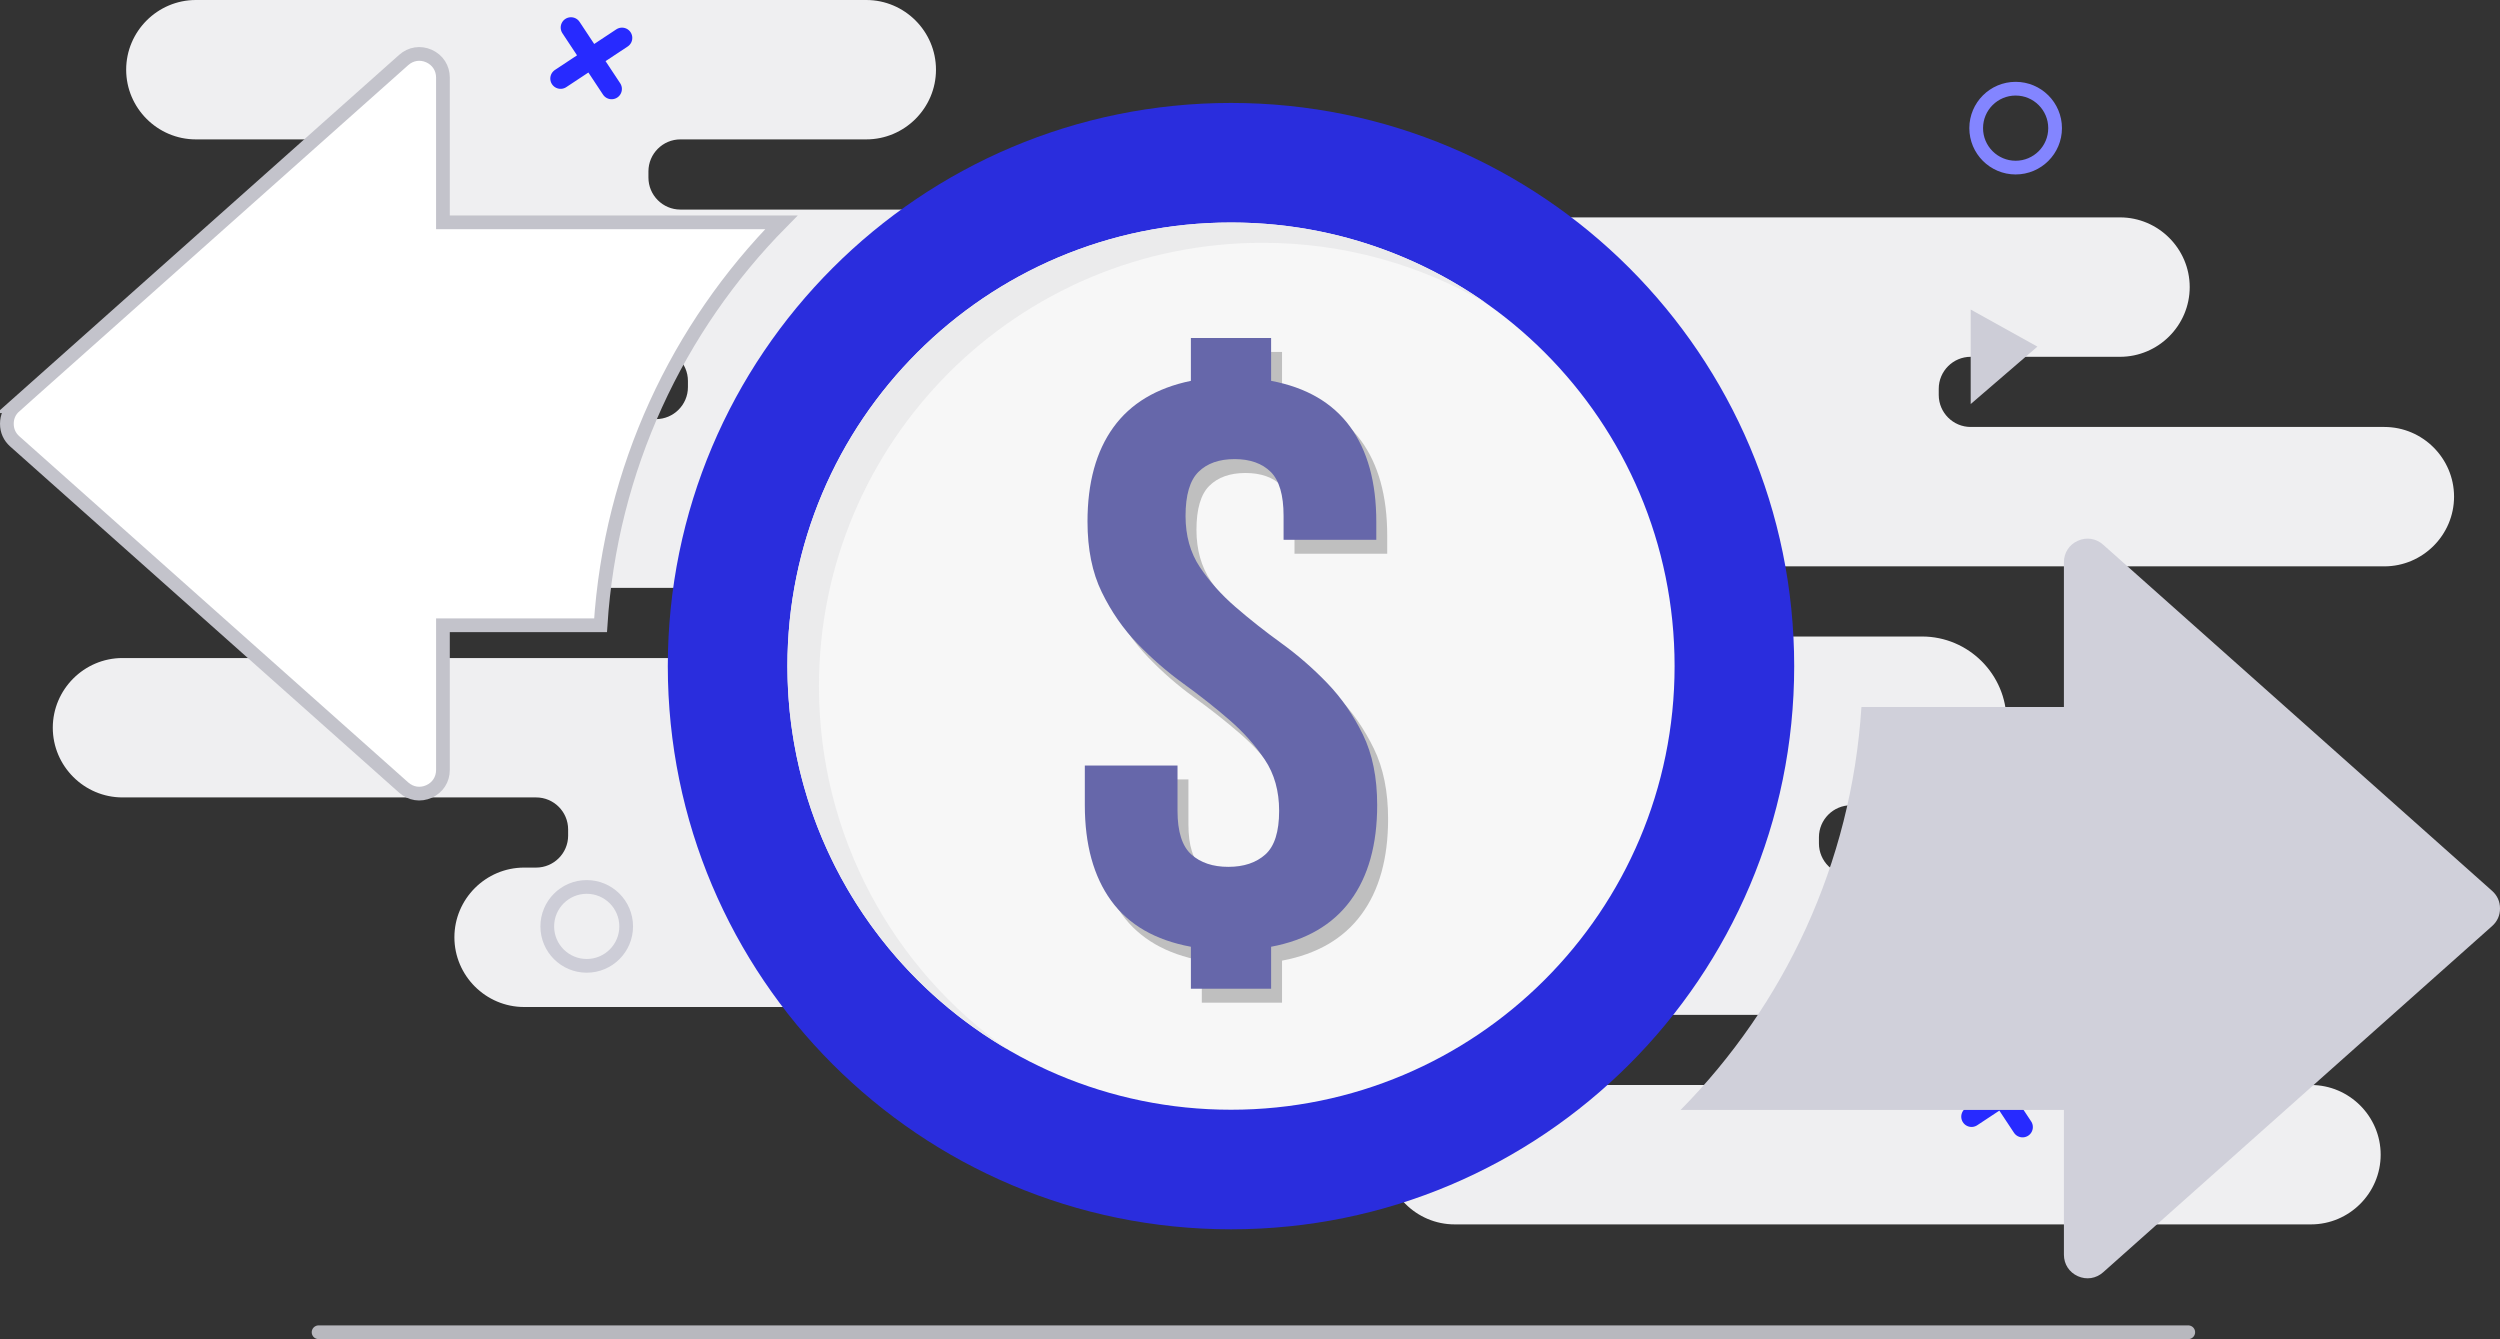 <svg xmlns="http://www.w3.org/2000/svg" fill-rule="evenodd" clip-rule="evenodd" image-rendering="optimizeQuality" shape-rendering="geometricPrecision" text-rendering="geometricPrecision" viewBox="0 0 100.06 53.597" id="profitandloss"><rect x="0" y="0" width="100.06" height="53.597" fill="#333333" stroke="none"/><g fill="#000000" class="color000000 svgShape"><g fill="#000000" class="color000000 svgShape"><line x1="12.751" x2="87.583" y1="53.322" y2="53.322" fill="none" stroke="#b8b8be" stroke-linecap="round" stroke-linejoin="round" stroke-miterlimit="2.613" stroke-width=".549" class="colorStrokeb8bdbe svgStroke"></line><g fill="#000000" class="color000000 svgShape"><g fill="#000000" class="color000000 svgShape"><path fill="#efeff1" d="M13.419 8.388l3.032 0c0.705,0 1.28,-0.575 1.28,-1.28l0 -0.249c0,-0.705 -0.575,-1.28 -1.28,-1.28l-8.612 0c-1.534,0 -2.789,-1.255 -2.789,-2.789l0 0c0,-1.535 1.255,-2.79 2.789,-2.79l26.833 0c1.535,0 2.79,1.255 2.79,2.79l0 0c0,1.534 -1.255,2.789 -2.79,2.789l-7.44 0c-0.704,0 -1.279,0.575 -1.279,1.28l0 0.249c0,0.705 0.574,1.28 1.279,1.28l17.754 0c1.535,0 2.79,1.255 2.79,2.789l0 0c0,1.535 -1.255,2.79 -2.79,2.79l-7.951 0c-0.705,0 -1.279,0.575 -1.279,1.279l0 0.25c0,0.704 0.574,1.279 1.279,1.279l28.948 0c1.857,0 3.377,1.52 3.377,3.377l0 0c0,1.857 -1.52,3.377 -3.377,3.377l-19.305 0c-0.704,0 -1.279,0.575 -1.279,1.279l0 0.25c0,0.704 0.574,1.279 1.279,1.279l3.227 0c1.534,0 2.79,1.255 2.79,2.79l0 0c0,1.534 -1.256,2.789 -2.79,2.789l-10.1 0c-0.704,0 -1.279,0.575 -1.279,1.28l0 0.249c0,0.705 0.575,1.279 1.279,1.279l28.894 0c1.534,0 2.789,1.256 2.789,2.79l0 0c0,1.534 -1.255,2.79 -2.789,2.79l-47.722 0c-1.535,0 -2.79,-1.256 -2.79,-2.79l0 0c0,-1.534 1.255,-2.79 2.79,-2.79l0.482 0c0.705,0 1.28,-0.574 1.28,-1.279l0 -0.249c0,-0.705 -0.575,-1.28 -1.28,-1.28l-16.556 0c-1.534,0 -2.79,-1.255 -2.79,-2.789l0 0c0,-1.535 1.256,-2.79 2.79,-2.79l30.994 0c0.705,0 1.28,-0.575 1.28,-1.279l0 -0.25c0,-0.704 -0.575,-1.279 -1.28,-1.279l-12.494 0c-1.857,0 -3.377,-1.52 -3.377,-3.377l0 0c0,-1.857 1.52,-3.377 3.377,-3.377l2.851 0c0.705,0 1.28,-0.575 1.28,-1.279l0 -0.25c0,-0.704 -0.575,-1.279 -1.28,-1.279l-12.835 0c-1.534,0 -2.79,-1.255 -2.79,-2.79l0 0c0,-1.534 1.256,-2.789 2.79,-2.789z" class="coloreff1f1 svgShape"></path><path fill="#efeff1" d="M86.915 40.618l-3.032 0c-0.705,0 -1.279,0.574 -1.279,1.279l0 0.249c0,0.705 0.574,1.28 1.279,1.28l8.612 0c1.534,0 2.789,1.255 2.789,2.789l0 0c0,1.535 -1.255,2.79 -2.789,2.79l-34.274 0c-1.534,0 -2.789,-1.255 -2.789,-2.79l0 0c0,-1.534 1.255,-2.789 2.789,-2.789l14.881 0c0.705,0 1.279,-0.575 1.279,-1.28l0 -0.249c0,-0.705 -0.574,-1.279 -1.279,-1.279l-17.754 0c-1.535,0 -2.79,-1.256 -2.79,-2.79l0 0c0,-1.535 1.255,-2.79 2.79,-2.79l7.951 0c0.705,0 1.28,-0.575 1.28,-1.279l0 -0.25c0,-0.704 -0.575,-1.279 -1.28,-1.279l-28.947 0c-1.858,0 -3.377,-1.52 -3.377,-3.377l0 0c0,-1.857 1.519,-3.377 3.377,-3.377l19.304 0c0.705,0 1.279,-0.575 1.279,-1.279l0 -0.25c0,-0.704 -0.574,-1.279 -1.279,-1.279l-3.227 0c-1.534,0 -2.79,-1.255 -2.79,-2.79l0 0c0,-1.534 1.256,-2.789 2.79,-2.789l10.1 0c0.704,0 1.279,-0.575 1.279,-1.28l0 -0.249c0,-0.705 -0.575,-1.279 -1.279,-1.279l-28.894 0c-1.534,0 -2.789,-1.256 -2.789,-2.79l0 0c0,-1.534 1.255,-2.79 2.789,-2.79l53.216 0c1.535,0 2.79,1.256 2.79,2.79l0 0c0,1.534 -1.255,2.79 -2.79,2.79l-5.976 0c-0.705,0 -1.279,0.574 -1.279,1.279l0 0.249c0,0.705 0.574,1.28 1.279,1.28l16.556 0c1.534,0 2.79,1.255 2.79,2.789l0 0c0,1.535 -1.256,2.79 -2.79,2.79l-30.994 0c-0.705,0 -1.279,0.575 -1.279,1.279l0 0.25c0,0.704 0.574,1.279 1.279,1.279l12.494 0c1.857,0 3.377,1.52 3.377,3.377l0 0c0,1.858 -1.519,3.377 -3.377,3.377l-2.851 0c-0.705,0 -1.279,0.575 -1.279,1.279l0 0.25c0,0.704 0.574,1.279 1.279,1.279l12.835 0c1.535,0 2.79,1.255 2.79,2.79l0 0c0,1.534 -1.255,2.79 -2.79,2.79z" class="coloreff1f1 svgShape"></path></g><path fill="none" stroke="#272aff" stroke-linecap="round" stroke-linejoin="round" stroke-miterlimit="2.613" stroke-width=".824" d="M24.895 1.518l-2.458 1.626m.416-2.042l1.626 2.458M54.424 24.968l-2.458 1.626m.416-2.042l1.626 2.458M81.367 43.068l-2.458 1.625m.416-2.042l1.626 2.459" class="colorStroke27b5ff svgStroke"></path><circle cx="15.047" cy="18.454" r="1.579" fill="none" stroke="#8385ff" stroke-miterlimit="2.613" stroke-width=".549" class="colorStroke83b5ff svgStroke"></circle><circle cx="80.674" cy="5.129" r="1.579" fill="none" stroke="#8385ff" stroke-miterlimit="2.613" stroke-width=".549" class="colorStroke83b5ff svgStroke"></circle><circle cx="23.483" cy="37.078" r="1.579" fill="none" stroke="#cdcdd7" stroke-miterlimit="2.613" stroke-width=".549" class="colorStrokecdd5d7 svgStroke"></circle><circle cx="86.915" cy="35.038" r="1.579" fill="none" stroke="#cdcdd7" stroke-miterlimit="2.613" stroke-width=".549" class="colorStrokecdd5d7 svgStroke"></circle><polygon fill="#292cf5" points="9.294 10.436 11.964 11.919 9.294 14.218" class="color2993f5 svgShape"></polygon><polygon fill="#cdcdd7" points="78.875 12.389 81.545 13.873 78.875 16.172" class="colorcdd5d7 svgShape"></polygon></g></g><g fill="#000000" class="color000000 svgShape"><path fill="#ffffff" stroke="#c3c3cb" stroke-miterlimit="22.926" stroke-width=".549" d="M0.591 16.257l15.568 -13.857c0.283,-0.252 0.666,-0.311 1.012,-0.156 0.347,0.156 0.557,0.481 0.557,0.861l0 5.793 13.547 0c-4.15,4.204 -6.837,9.855 -7.238,16.127l-6.309 0 0 5.793c0,0.38 -0.21,0.705 -0.557,0.86 -0.346,0.156 -0.729,0.097 -1.012,-0.155l-15.568 -13.857c-0.209,-0.186 -0.316,-0.426 -0.316,-0.705 0,-0.278 0.107,-0.518 0.316,-0.704z" class="colorffffff svgShape colorStrokec3cacb svgStroke"></path><path fill="#d0d0da" d="M99.744 35.656l-15.568 -13.856c-0.284,-0.253 -0.667,-0.312 -1.013,-0.156 -0.347,0.155 -0.557,0.48 -0.557,0.86l0 5.793 -8.104 0c-0.401,6.273 -3.088,11.923 -7.238,16.127l15.342 0 0 5.794c0,0.379 0.21,0.704 0.557,0.86 0.346,0.155 0.729,0.096 1.013,-0.156l15.568 -13.857c0.208,-0.185 0.316,-0.425 0.316,-0.704 0,-0.279 -0.108,-0.519 -0.316,-0.705z" class="colord0d7da svgShape"></path><g fill="#000000" class="color000000 svgShape"><g fill="#000000" class="color000000 svgShape"><path fill="#2a2ddd" d="M49.27 4.12c12.449,0 22.541,10.092 22.541,22.541 0,12.449 -10.092,22.541 -22.541,22.541 -12.45,0 -22.542,-10.092 -22.542,-22.541 0,-12.449 10.092,-22.541 22.542,-22.541z" class="color2a92dd svgShape"></path><path fill="#f7f7f7" d="M49.27 8.906c9.805,0 17.754,7.949 17.754,17.755 0,9.806 -7.949,17.755 -17.754,17.755 -9.806,0 -17.755,-7.949 -17.755,-17.755 0,-9.806 7.949,-17.755 17.755,-17.755z" class="colorf7f7f7 svgShape"></path><path fill="#ebebec" d="M49.27 8.906c3.803,0 7.326,1.196 10.215,3.232 -2.629,-1.537 -5.687,-2.42 -8.952,-2.42 -9.805,0 -17.755,7.95 -17.755,17.755 0,6.003 2.98,11.31 7.54,14.523 -5.266,-3.08 -8.803,-8.794 -8.803,-15.335 0,-9.806 7.949,-17.755 17.755,-17.755z" class="colorebecec svgShape"></path><path fill="#bfbfbf" d="M43.963 21.437c0,-1.561 0.345,-2.819 1.034,-3.775 0.69,-0.956 1.725,-1.577 3.104,-1.863l0 -1.714 3.211 0 0 1.714c1.403,0.264 2.456,0.874 3.157,1.83 0.701,0.956 1.053,2.226 1.053,3.808l0 0.725 -3.711 0 0 -0.956c0,-0.835 -0.172,-1.423 -0.517,-1.764 -0.345,-0.34 -0.827,-0.511 -1.445,-0.511 -0.618,0 -1.1,0.171 -1.444,0.511 -0.346,0.341 -0.518,0.929 -0.518,1.764 0,0.791 0.191,1.473 0.571,2.044 0.38,0.572 0.856,1.105 1.427,1.599 0.571,0.495 1.183,0.978 1.837,1.451 0.654,0.472 1.266,1.006 1.837,1.599 0.571,0.593 1.047,1.28 1.427,2.06 0.381,0.78 0.571,1.72 0.571,2.819 0,1.582 -0.356,2.858 -1.07,3.825 -0.714,0.967 -1.772,1.582 -3.175,1.846l0 1.681 -3.211 0 0 -1.681c-1.427,-0.264 -2.491,-0.879 -3.193,-1.846 -0.702,-0.967 -1.052,-2.243 -1.052,-3.825l0 -1.582 3.71 0 0 1.813c0,0.835 0.184,1.418 0.553,1.747 0.368,0.33 0.862,0.495 1.481,0.495 0.618,0 1.111,-0.165 1.48,-0.495 0.369,-0.329 0.553,-0.912 0.553,-1.747 0,-0.791 -0.19,-1.473 -0.571,-2.044 -0.38,-0.572 -0.856,-1.105 -1.427,-1.599 -0.571,-0.495 -1.183,-0.978 -1.837,-1.451 -0.654,-0.472 -1.266,-1.005 -1.837,-1.599 -0.571,-0.593 -1.047,-1.28 -1.428,-2.06 -0.38,-0.78 -0.57,-1.72 -0.57,-2.819z" class="colorbfbfbf svgShape"></path></g><path fill="#6667aa" d="M43.526 20.881c0,-1.561 0.345,-2.819 1.035,-3.775 0.69,-0.956 1.724,-1.577 3.103,-1.863l0 -1.714 3.211 0 0 1.714c1.403,0.264 2.456,0.874 3.157,1.83 0.702,0.956 1.053,2.226 1.053,3.808l0 0.725 -3.711 0 0 -0.956c0,-0.835 -0.172,-1.423 -0.516,-1.764 -0.345,-0.34 -0.827,-0.511 -1.445,-0.511 -0.619,0 -1.1,0.171 -1.445,0.511 -0.345,0.341 -0.518,0.929 -0.518,1.764 0,0.791 0.191,1.473 0.571,2.044 0.381,0.572 0.857,1.105 1.427,1.599 0.571,0.495 1.184,0.978 1.837,1.451 0.654,0.472 1.267,1.006 1.838,1.599 0.57,0.593 1.046,1.28 1.427,2.06 0.38,0.78 0.57,1.72 0.57,2.819 0,1.582 -0.356,2.858 -1.07,3.825 -0.713,0.967 -1.772,1.582 -3.175,1.846l0 1.681 -3.211 0 0 -1.681c-1.427,-0.264 -2.491,-0.879 -3.193,-1.846 -0.701,-0.967 -1.052,-2.243 -1.052,-3.825l0 -1.582 3.71 0 0 1.813c0,0.835 0.185,1.418 0.553,1.747 0.369,0.33 0.863,0.495 1.481,0.495 0.618,0 1.112,-0.165 1.481,-0.495 0.368,-0.329 0.552,-0.912 0.552,-1.747 0,-0.791 -0.19,-1.473 -0.571,-2.044 -0.38,-0.572 -0.856,-1.105 -1.426,-1.599 -0.571,-0.495 -1.184,-0.978 -1.838,-1.451 -0.654,-0.472 -1.266,-1.005 -1.837,-1.599 -0.571,-0.593 -1.047,-1.28 -1.427,-2.06 -0.381,-0.78 -0.571,-1.72 -0.571,-2.819z" class="color207bc6 svgShape"></path></g></g></g></svg>